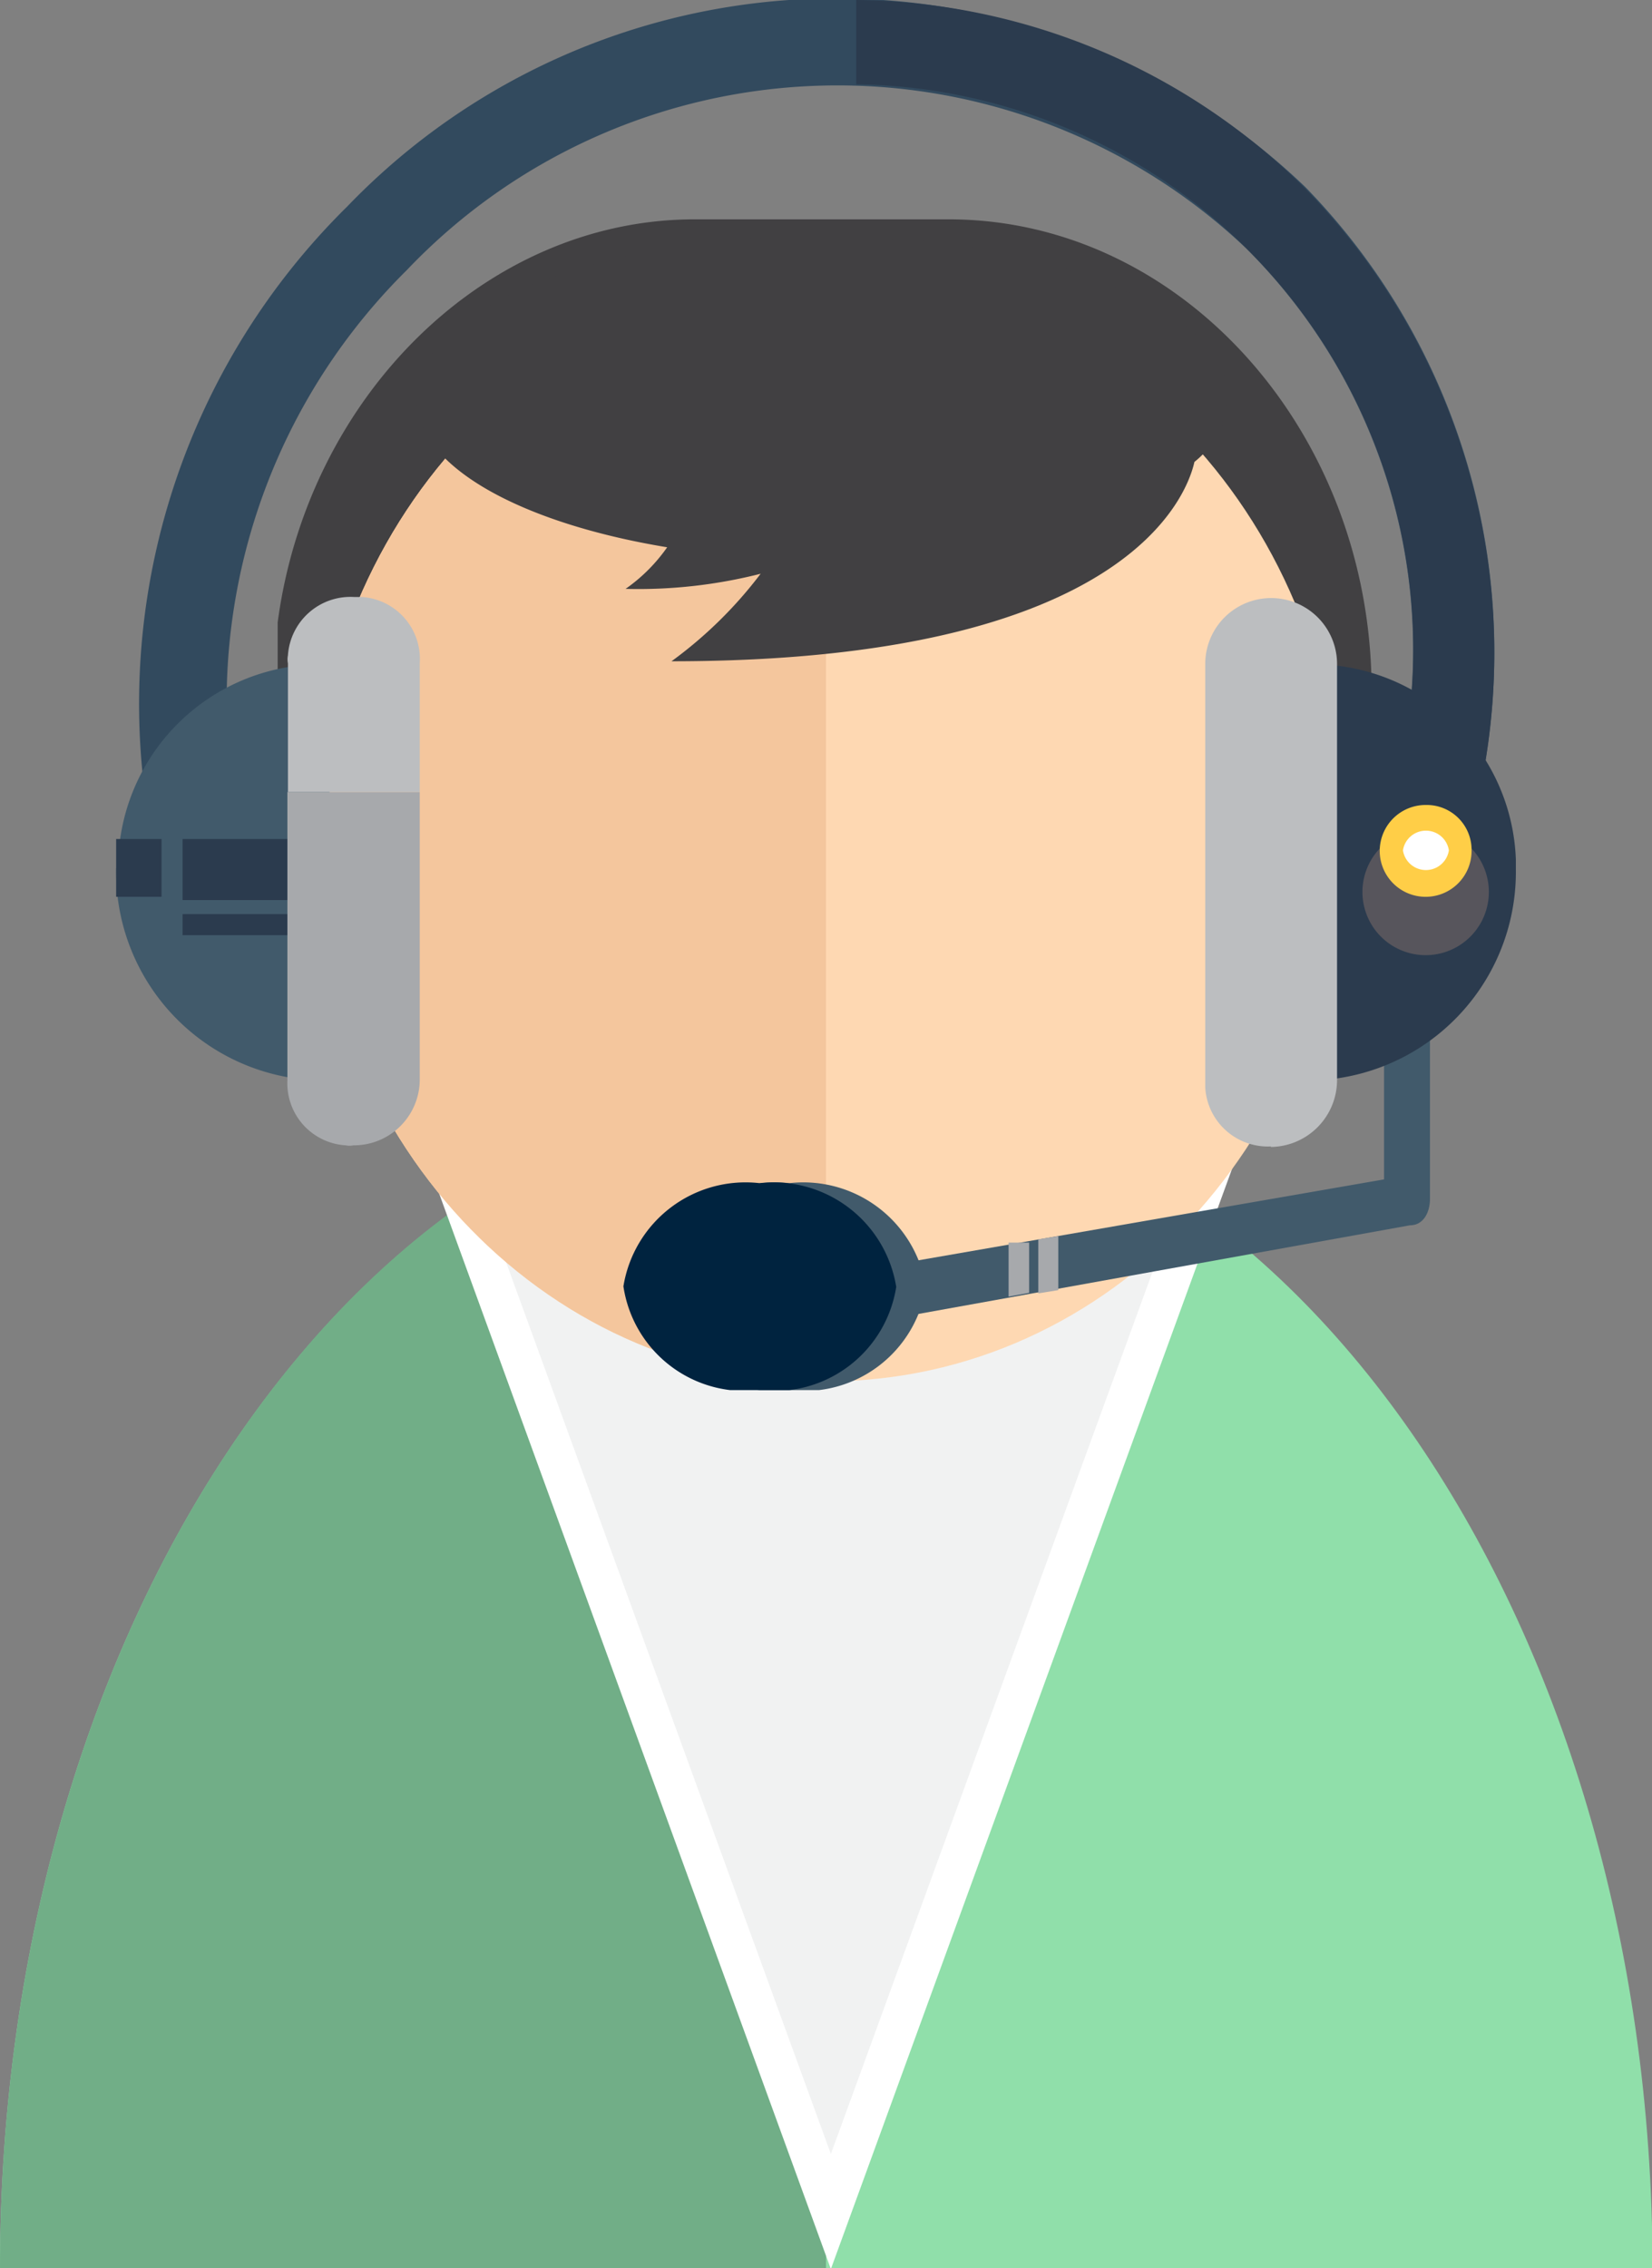<svg xmlns="http://www.w3.org/2000/svg" xmlns:xlink="http://www.w3.org/1999/xlink" viewBox="0 0 30.58 41.98"><rect x="0" y="0" width="30.58" height="41.98" fill="#808080" stroke="none"/><defs><style>.a{fill:none;}.b{clip-path:url(#a);}.c{fill:#90dfaa;}.d{fill:#71ae87;}.e{fill:#fff;}.f{fill:#f1f2f2;}.g{fill:#414042;}.h{fill:#fed8b2;}.i{fill:#f4c69d;}.j{clip-path:url(#b);}.k{fill:#415a6b;}.l{fill:#324a5e;}.m{fill:#2b3b4e;}.n{fill:#bcbec0;}.o{fill:#00233f;}.p{fill:#a7a9ac;}.q{fill:#57555c;}.r{fill:#ffce47;}</style><clipPath id="a"><rect class="a" y="4.06" width="30.58" height="37.92"/></clipPath><clipPath id="b"><rect class="a" x="2.15" width="25.92" height="25.73"/></clipPath></defs><g class="b"><path class="c" d="M30.59,42c0-12.11-6.85-21.93-15.3-21.93S0,29.87,0,42Z"/><path class="d" d="M15.29,20.05h0V42H0C0,29.87,6.85,20.05,15.29,20.05"/><path class="e" d="M15.38,19.13h8.34L15.38,42,7.05,19.13Z"/><path class="f" d="M23.72,17,15.38,39.87,7.05,17Z"/><path class="g" d="M25.59,17.75a4.47,4.47,0,0,1-.5-2.61,9.29,9.29,0,0,0,.3-2.35c0-4.8-3.52-8.73-7.83-8.73h-4.7C9,4.06,5.7,7.32,5.14,11.52h0s0,.13,0,.16,0,.5,0,.51c0,.2,0,.4,0,.6a9.57,9.57,0,0,0,.27,2.26,4.45,4.45,0,0,1-.5,2.7,11.16,11.16,0,0,0,3.26,1.92,7.32,7.32,0,0,0,4.79,1.85h4.7a7.31,7.31,0,0,0,4.8-1.86,11,11,0,0,0,3.23-1.91"/><path class="h" d="M15.29,5.15C10,5.15,5.78,9.72,5.78,15.36S10,25.57,15.29,25.57,24.81,21,24.81,15.36,20.55,5.15,15.29,5.15"/><path class="i" d="M15.29,5.15h0V25.57h0C10,25.57,5.78,21,5.78,15.36S10,5.15,15.29,5.15"/><path class="g" d="M22.73,7.37c0-1.64-3.37-3-7.52-3S7.7,5.73,7.7,7.37c0,1.25,1.92,2.31,4.65,2.76a3.13,3.13,0,0,1-.77.77,9.18,9.18,0,0,0,2.5-.28,7.91,7.91,0,0,1-1.65,1.62c8.48,0,9.55-3.11,9.68-3.69a1.65,1.65,0,0,0,.62-1.18"/></g><g class="j"><path class="k" d="M26.11,16.94a.52.52,0,0,0-.49.49v4.4l-9.78,1.7v1L26.1,22.68c.25,0,.37-.24.37-.49V17.43a.36.36,0,0,0-.36-.49"/><path class="l" d="M27.08,15.84l-1.46-.49A10.49,10.49,0,0,0,23.06,4.59,11,11,0,0,0,7.53,5,11.24,11.24,0,0,0,4.47,15.46l-1.59.36a12.92,12.92,0,0,1,3.55-12,12.55,12.55,0,0,1,17.73-.36,12.33,12.33,0,0,1,2.92,12.35"/><path class="m" d="M28.06,16.09A3.86,3.86,0,0,1,24.25,20h-.1V12.3a3.75,3.75,0,0,1,3.91,3.61v.18"/><path class="n" d="M23.53,21.22a1.16,1.16,0,0,1-1.22-1.09V12.29a1.22,1.22,0,0,1,2.44,0V20a1.24,1.24,0,0,1-1.23,1.23"/><path class="k" d="M2.15,16.07A3.86,3.86,0,0,0,6,20h.1v-7.7a3.76,3.76,0,0,0-3.91,3.6v.19"/><path class="m" d="M24.16,3.49A11.94,11.94,0,0,0,15.85,0V1.56a10.46,10.46,0,0,1,9.77,13.78l1.46.49A12.32,12.32,0,0,0,24.16,3.49"/><path class="k" d="M17.14,23.82a2.28,2.28,0,0,1-2.53,1.91,2.27,2.27,0,0,1-2.52-1.91,2.29,2.29,0,0,1,2.52-1.92,2.3,2.3,0,0,1,2.53,1.92"/><path class="o" d="M16.59,23.82a2.28,2.28,0,0,1-2.53,1.91,2.27,2.27,0,0,1-2.52-1.92,2.29,2.29,0,0,1,2.52-1.91,2.3,2.3,0,0,1,2.53,1.92"/><path class="p" d="M18.67,23v1l.38-.07V23Z"/><path class="p" d="M19.22,22.94v1l.37-.06v-1Z"/><rect class="m" x="3.38" y="15.53" width="2.85" height="1.13"/><rect class="m" x="3.38" y="16.92" width="2.72" height="0.39"/><path class="p" d="M5.32,20A1.15,1.15,0,0,0,6.4,21.2a.33.33,0,0,0,.14,0A1.22,1.22,0,0,0,7.77,20V14.66H5.32Z"/><path class="n" d="M6.55,11.05a1.16,1.16,0,0,0-1.22,1.08.38.38,0,0,0,0,.15v2.38H7.77V12.28a1.15,1.15,0,0,0-1.08-1.23H6.55"/><path class="q" d="M27.56,16.51a1.17,1.17,0,1,1-2.34,0,1.17,1.17,0,1,1,2.34,0"/><path class="r" d="M27.24,15.74a.85.85,0,1,1-.84-.84.83.83,0,0,1,.84.84h0"/><path class="e" d="M26.82,15.74a.43.43,0,0,1-.85,0,.43.43,0,0,1,.85,0h0"/><rect class="m" x="2.15" y="15.53" width="0.84" height="1.07"/></g></svg>
